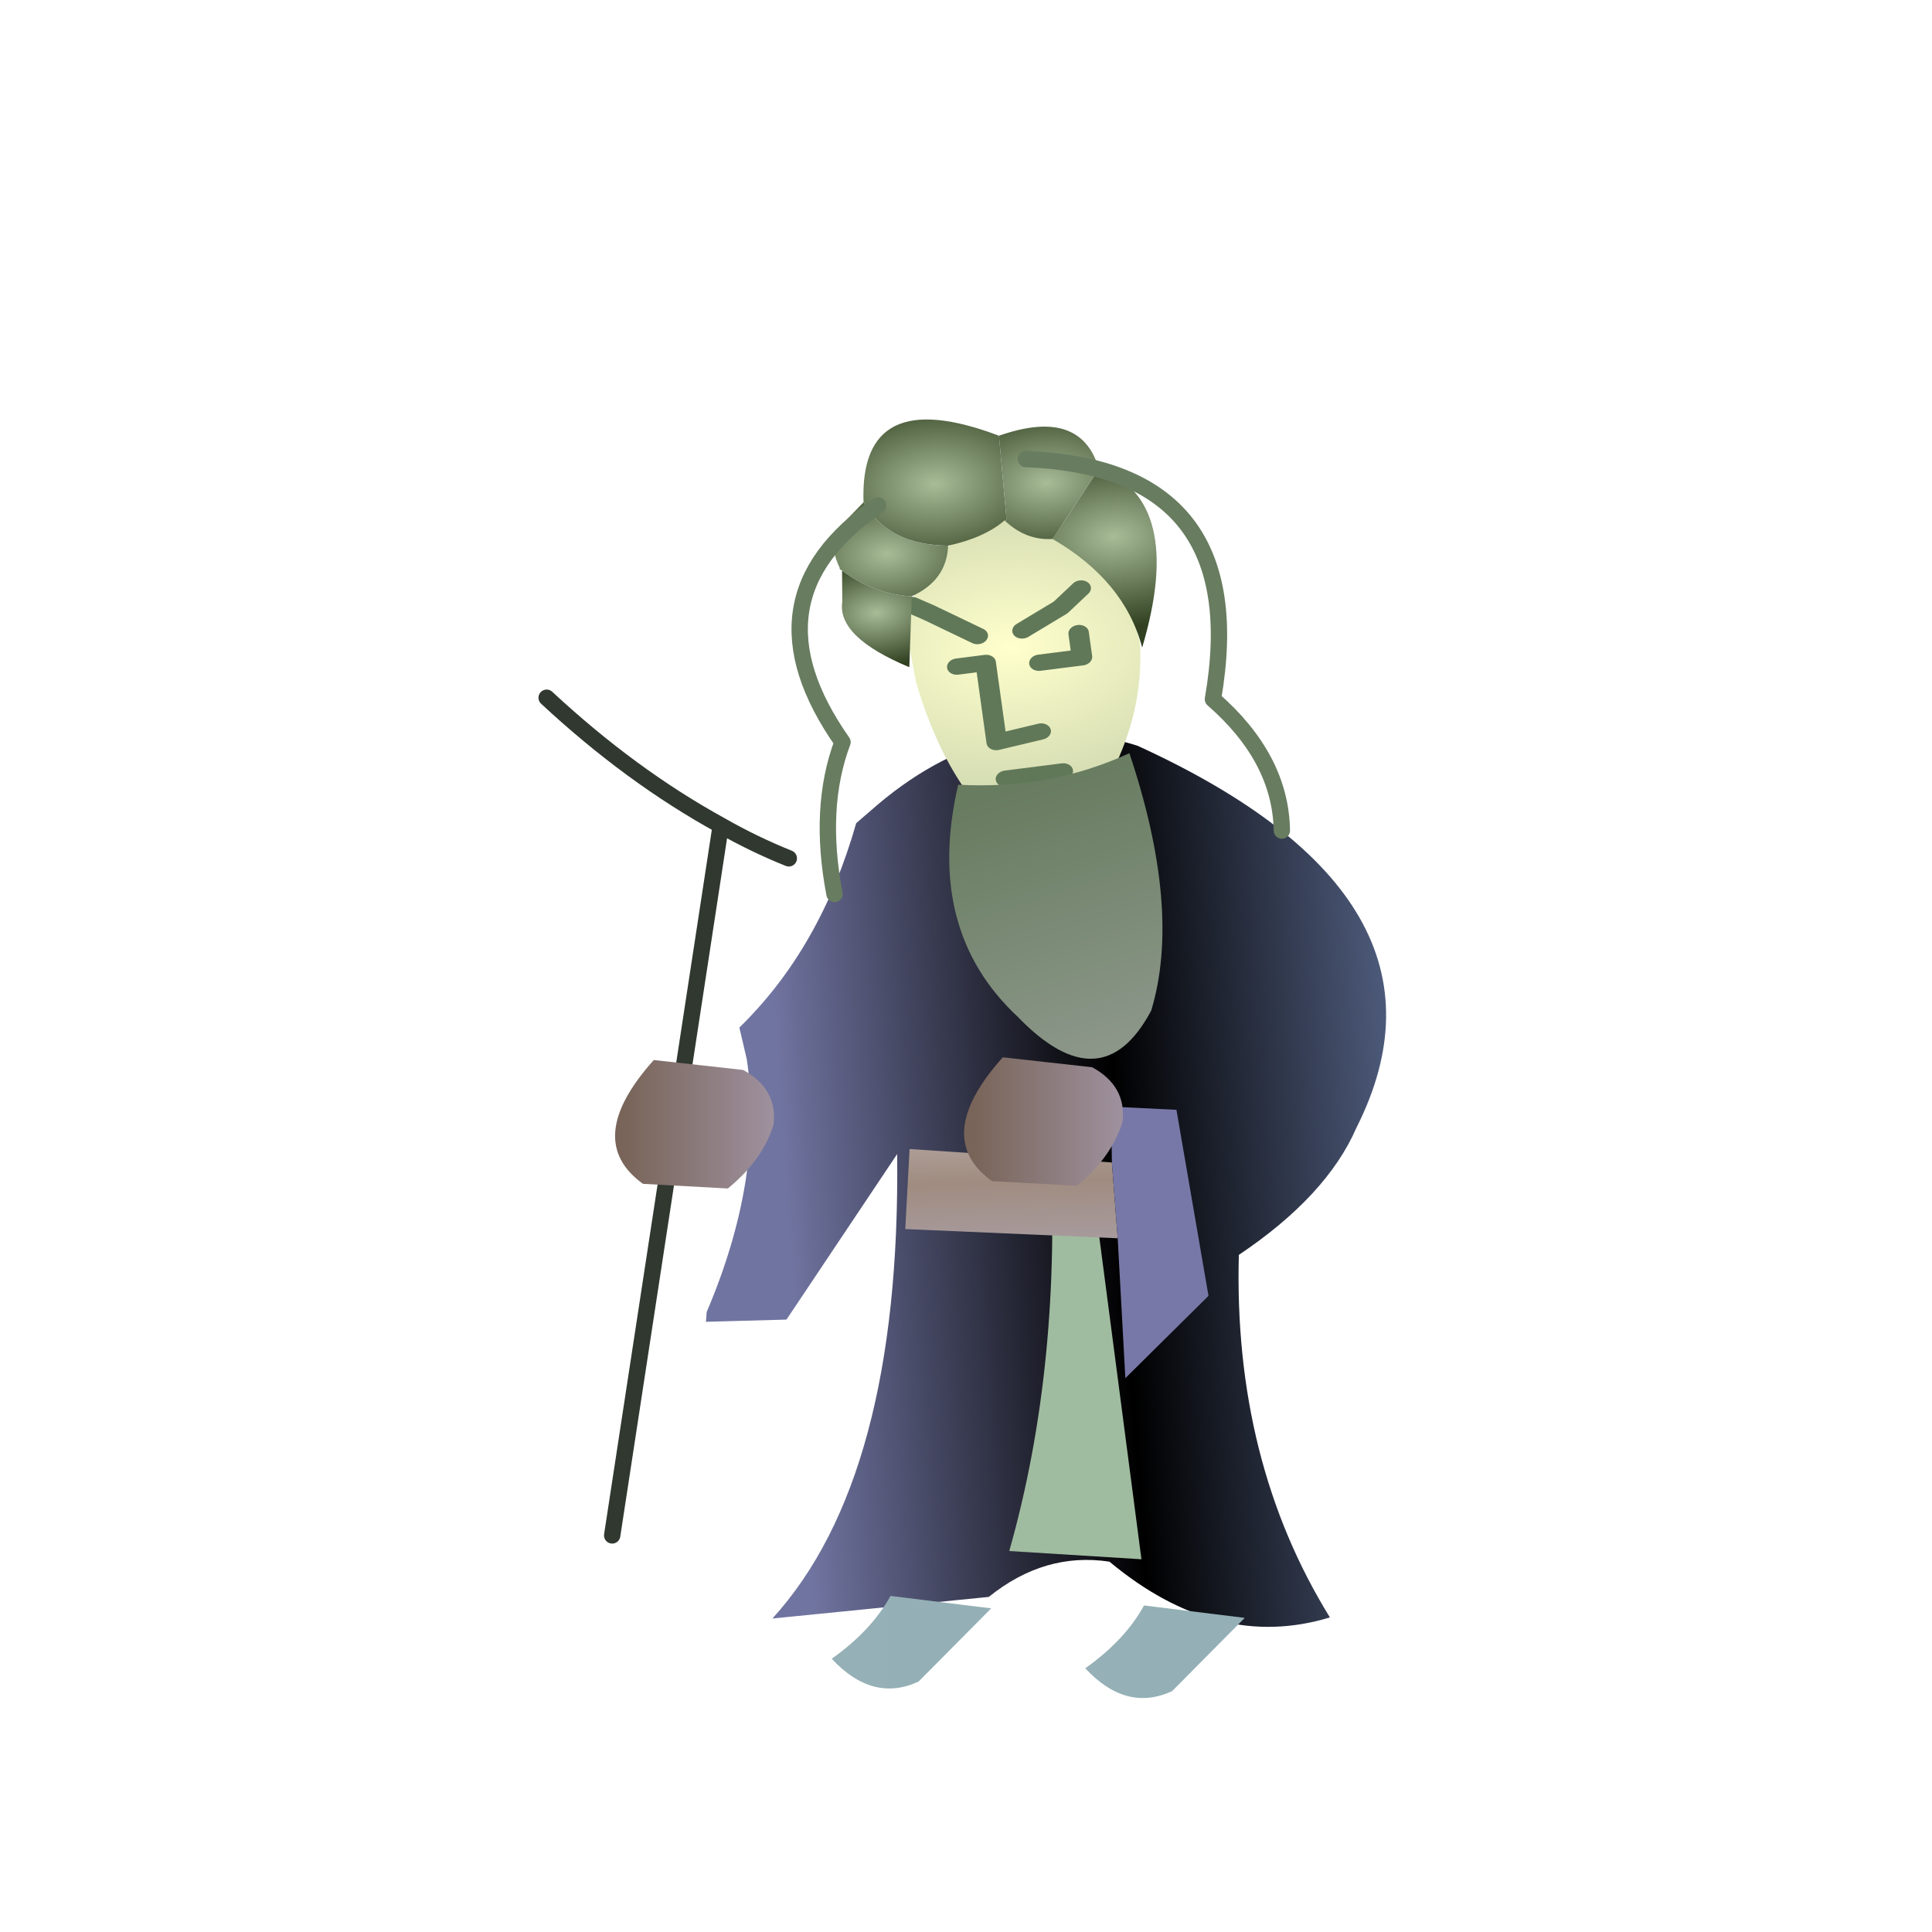 <?xml version="1.0" encoding="utf-8"?>
<!-- Generator: Adobe Illustrator 16.0.3, SVG Export Plug-In . SVG Version: 6.00 Build 0)  -->
<!DOCTYPE svg PUBLIC "-//W3C//DTD SVG 1.1//EN" "http://www.w3.org/Graphics/SVG/1.1/DTD/svg11.dtd">
<svg version="1.1" id="Capa_1" xmlns="http://www.w3.org/2000/svg" xmlns:xlink="http://www.w3.org/1999/xlink" x="0px" y="0px"
	 width="70.865px" height="70.865px" viewBox="62.068 675.067 70.865 70.865" enable-background="new 62.068 675.067 70.865 70.865"
	 xml:space="preserve">
<filter  x="-20%" y="-20%" id="Filter_1" width="140%" height="140%" color-interpolation-filters="sRGB">
	
		<feColorMatrix  result="result1" values="0.5 0 0 0 0.502 0 0.5 0 0 0.122 0 0 0.5 0 0.102 0 0 0 1 0" in="SourceGraphic" type="matrix">
		</feColorMatrix>
</filter>
<g transform="matrix( 1, 0, 0, 1, 427.85,223.75) ">
	<g transform="matrix( 1.196, 0.089, -0.089, 1.196, -1.05,-3.75) ">
		<g transform="matrix( 1, 0, 0, 1, 0,0) ">
			<g>
				<g id="Symbol_97_0_Layer0_0_FILL">
					
						<linearGradient id="SVGID_1_" gradientUnits="userSpaceOnUse" x1="-544.788" y1="-9.378" x2="-527.463" y2="-8.228" gradientTransform="matrix(1.196 -0.089 -0.089 -1.196 402.177 375.223)">
						<stop  offset="0" style="stop-color:#7074A0"/>
						<stop  offset="0.49" style="stop-color:#000000"/>
						<stop  offset="1" style="stop-color:#607098"/>
					</linearGradient>
					<path fill="url(#SVGID_1_)" d="M-246.74,423.726l-0.4,0.4c-0.533,2.6-1.567,4.766-3.1,6.5l0.299,0.95
						c0.533,2.367,0.317,4.966-0.65,7.8l0,0.3l2.451-0.25l3-5.3c0.566,6.566-0.35,11.383-2.751,14.449l6.551-1.15
						c1.067-1,2.266-1.45,3.6-1.349c2.333,1.667,4.617,2.067,6.85,1.2c-2.2-3.033-3.4-6.65-3.6-10.85c1.7-1.333,2.8-2.717,3.3-4.15
						c2-4.833-0.517-8.55-7.549-11.15C-241.707,420.426-244.373,421.293-246.74,423.726z"/>
				</g>
			</g>
		</g>
	</g>
	<g transform="matrix( 1.196, 0.089, -0.089, 1.196, 3.95,7.75) ">
		<g transform="matrix( 1, 0, 0, 1, 0,0) ">
			<g filter="url(#Filter_1)">
				<g id="Symbol_95_0_Layer0_0_FILL_1_">
					<path fill="#A0BCA0" d="M-244.24,424.126l-1.149-0.099c0.6,4.566,0.5,8.8-0.3,12.699l4.05-0.049L-244.24,424.126z"/>
				</g>
			</g>
		</g>
	</g>
	<g transform="matrix( 1.49, -0.189, 0.165, 1.184, 0.7,-18.95) ">
		<g transform="matrix( 1, 0, 0, 1, 0,0) ">
			<g>
				<g id="Symbol_93_0_Layer0_0_FILL">
					
						<radialGradient id="SVGID_2_" cx="-445.046" cy="-43.554" r="7.451" gradientTransform="matrix(1.49 0.189 0.165 -1.184 407.643 407.859)" gradientUnits="userSpaceOnUse">
						<stop  offset="0" style="stop-color:#FFFFCC"/>
						<stop  offset="1" style="stop-color:#A8B898"/>
					</radialGradient>
					<path fill="url(#SVGID_2_)" d="M-262.1,371.343l-0.3,0l-1.15,0.401l-0.9,0.9l-0.2,0.3l-0.25,0.7l0.4,0.3l1.1,0.9l-1.1-0.9
						l-0.4-0.3l-0.2,1.05l0.05,1.3c0.167,1.433,0.467,2.65,0.9,3.65c0.433,1,1.033,1.434,1.8,1.3c0.567-0.1,1.083-0.5,1.55-1.2
						l0.05-0.05l0.05-0.1l0.049-0.051l0-0.049l0.25-0.4c0.533-1.1,0.833-2.249,0.9-3.449l-0.2-1.951l-0.55-1.15l-0.65-0.7
						C-261.267,371.51-261.667,371.344-262.1,371.343 M-261.3,374.293l0.55-0.499L-261.3,374.293l-1,0.551L-261.3,374.293
						 M-262,375.893l1.049,0l0-0.75l0,0.75L-262,375.893 M-263.3,375.694v2.45l1.1-0.15l-1.1,0.15V375.694l-0.7,0L-263.3,375.694
						 M-263.2,379.293l1.4,0L-263.2,379.293z"/>
				</g>
			</g>
			<g>
				
					<path id="Symbol_93_0_Layer0_0_1_STROKES" fill="none" stroke="#607858" stroke-width="0.5" stroke-linecap="round" stroke-linejoin="round" d="
					M-262.3,374.844l1-0.551l0.55-0.499 M-262,375.893l1.049,0l0-0.75 M-263.4,374.843l-1.1-0.9l-0.4-0.3 M-264,375.693l0.7,0v2.45
					l1.1-0.15 M-263.2,379.293l1.4,0"/>
			</g>
		</g>
	</g>
	<g transform="matrix( 1.49, -0.189, 0.165, 1.184, 0.2,-22.4) ">
		<g transform="matrix( 1, 0, 0, 1, 0,0) ">
			<g>
				<g id="Symbol_94_0_Layer0_0_FILL">
					
						<radialGradient id="SVGID_3_" cx="-445.032" cy="-40.638" r="1.387" gradientTransform="matrix(1.49 0.189 0.165 -1.184 404.043 412.66)" gradientUnits="userSpaceOnUse">
						<stop  offset="0" style="stop-color:#A8BC98"/>
						<stop  offset="1" style="stop-color:#304020"/>
					</radialGradient>
					<path fill="url(#SVGID_3_)" d="M-264.85,376.293c-0.6-0.134-1.134-0.483-1.6-1.05l-0.1,0.95c-0.166,0.7,0.3,1.45,1.401,2.25
						L-264.85,376.293z"/>
					
						<radialGradient id="SVGID_4_" cx="-445.032" cy="-40.638" r="1.988" gradientTransform="matrix(1.49 0.189 0.165 -1.184 404.493 410.909)" gradientUnits="userSpaceOnUse">
						<stop  offset="0" style="stop-color:#A8BC98"/>
						<stop  offset="1" style="stop-color:#304020"/>
					</radialGradient>
					<path fill="url(#SVGID_4_)" d="M-265.7,373.244l-0.5,0.499c-0.366,0.267-0.466,0.734-0.3,1.4l0,0.05l0.05,0.05
						c0.466,0.567,1,0.916,1.6,1.05l0-0.05l0,0.05c0.6-0.233,0.95-0.7,1.05-1.4C-264.767,374.727-265.4,374.176-265.7,373.244z"/>
					
						<radialGradient id="SVGID_5_" cx="-445.033" cy="-40.638" r="2.35" gradientTransform="matrix(1.49 0.189 0.165 -1.184 405.893 408.96)" gradientUnits="userSpaceOnUse">
						<stop  offset="0" style="stop-color:#A8BC98"/>
						<stop  offset="1" style="stop-color:#304020"/>
					</radialGradient>
					<path fill="url(#SVGID_5_)" d="M-262.35,374.343l0.05,0l0.1-2.6l-0.05,0l0.05,0c-2.134-1.433-3.3-0.933-3.5,1.5
						c0.3,0.933,0.933,1.483,1.9,1.649C-263.2,374.826-262.717,374.644-262.35,374.343z"/>
					
						<radialGradient id="SVGID_6_" cx="-445.032" cy="-40.638" r="2.35" gradientTransform="matrix(1.49 0.189 0.165 -1.184 410.043 411.259)" gradientUnits="userSpaceOnUse">
						<stop  offset="0" style="stop-color:#A8BC98"/>
						<stop  offset="1" style="stop-color:#304020"/>
					</radialGradient>
					<path fill="url(#SVGID_6_)" d="M-259.9,373.094l0,0.05l-1.35,1.95c1.066,1.033,1.667,2.25,1.8,3.65
						C-258.417,375.876-258.567,373.993-259.9,373.094z"/>
					
						<radialGradient id="SVGID_7_" cx="-445.032" cy="-40.638" r="2.099" gradientTransform="matrix(1.49 0.189 0.165 -1.184 408.593 409.359)" gradientUnits="userSpaceOnUse">
						<stop  offset="0" style="stop-color:#A8BC98"/>
						<stop  offset="1" style="stop-color:#304020"/>
					</radialGradient>
					<path fill="url(#SVGID_7_)" d="M-259.9,373.143l-0.05-0.05L-259.9,373.143l0-0.05c-0.166-1.267-0.933-1.717-2.3-1.35l-0.1,2.6
						l-0.05,0c0.3,0.467,0.667,0.716,1.1,0.75L-259.9,373.143z"/>
				</g>
			</g>
		</g>
	</g>
	<g transform="matrix( 1.196, 0.089, -0.089, 1.196, 2.65,-8.65) ">
		<g transform="matrix( 1, 0, 0, 1, 0,0) ">
			<g>
				<g id="Symbol_98_0_Layer0_0_FILL">
					
						<linearGradient id="SVGID_8_" gradientUnits="userSpaceOnUse" x1="-543.654" y1="1.507" x2="-540.628" y2="-7.519" gradientTransform="matrix(1.196 -0.089 -0.089 -1.196 405.877 380.122)">
						<stop  offset="0" style="stop-color:#687C60"/>
						<stop  offset="1" style="stop-color:#98A098"/>
					</linearGradient>
					<path fill="url(#SVGID_8_)" d="M-240.49,433.476c0.467-2.1,0.05-4.7-1.25-7.8c-1.566,0.867-3.284,1.317-5.15,1.35
						c-0.467,3,0.316,5.317,2.35,6.95C-242.706,435.61-241.356,435.443-240.49,433.476z"/>
				</g>
			</g>
		</g>
	</g>
	<g transform="matrix( 1.196, 0.089, -0.089, 1.196, 2.25,-16.6) ">
		<g transform="matrix( 1, 0, 0, 1, 0,0) ">
			<g>
				
					<path id="Symbol_99_0_Layer0_0_1_STROKES" fill="none" stroke="#687C60" stroke-width="0.5" stroke-linecap="round" stroke-linejoin="round" d="
					M-249.59,437.226c-0.467-1.733-0.501-3.283-0.101-4.65c-2.266-2.766-2.083-5.199,0.551-7.299 M-236.09,434.276
					c-0.133-1.467-0.933-2.751-2.4-3.85c0.466-4.767-1.617-7.067-6.25-6.9"/>
			</g>
		</g>
	</g>
	<g transform="matrix( 1.196, 0.089, -0.089, 1.196, -12.5,-0.6) ">
		<g transform="matrix( 1, 0, 0, 1, 0,0) ">
			<g>
				
					<path id="Symbol_100_0_Layer0_0_1_STROKES" fill="none" stroke="#303830" stroke-width="0.5" stroke-linecap="round" stroke-linejoin="round" d="
					M-247.54,417.676c1.833,1.466,3.7,2.633,5.6,3.499c0.7,0.334,1.417,0.617,2.15,0.85 M-243.64,443.076l1.7-21.9"/>
			</g>
		</g>
	</g>
	<g transform="matrix( 1.196, 0.089, -0.089, 1.196, -10.6,-0.45) ">
		<g transform="matrix( 1, 0, 0, 1, 0,0) ">
			<g>
				<g id="Symbol_101_0_Layer0_0_FILL">
					
						<linearGradient id="SVGID_9_" gradientUnits="userSpaceOnUse" x1="-534.515" y1="-8.966" x2="-529.715" y2="-8.966" gradientTransform="matrix(1.196 -0.089 -0.089 -1.196 392.627 371.921)">
						<stop  offset="0" style="stop-color:#786458"/>
						<stop  offset="1" style="stop-color:#A89CB0"/>
					</linearGradient>
					<path fill="url(#SVGID_9_)" d="M-241.24,430.176c0.033-0.733-0.317-1.266-1.05-1.6l-2.75-0.1c-1.333,1.734-1.35,3-0.049,3.8
						l2.599-0.05C-241.823,431.593-241.407,430.91-241.24,430.176z"/>
				</g>
			</g>
		</g>
	</g>
	<g transform="matrix( 1.196, 0.089, -0.089, 1.196, -2.65,18.55) ">
		<g transform="matrix( 1, 0, 0, 1, 0,0) ">
			<g>
				<g id="Symbol_102_0_Layer0_0_FILL">
					
						<linearGradient id="SVGID_10_" gradientUnits="userSpaceOnUse" x1="-1396.158" y1="39.452" x2="242.242" y2="39.452" gradientTransform="matrix(1.196 -0.089 -0.089 -1.196 400.577 352.921)">
						<stop  offset="0" style="stop-color:#7074A0"/>
						<stop  offset="0.49" style="stop-color:#98B4B8"/>
						<stop  offset="1" style="stop-color:#607098"/>
					</linearGradient>
					<path fill="url(#SVGID_10_)" d="M-244.39,428.976c-0.334,0.733-0.884,1.417-1.65,2.05c0.9,0.833,1.8,0.999,2.7,0.5l2.05-2.399
						L-244.39,428.976z"/>
				</g>
			</g>
		</g>
	</g>
	<g transform="matrix( 1.196, 0.089, -0.089, 1.196, 6.65,18.9) ">
		<g transform="matrix( 1, 0, 0, 1, 0,0) ">
			<g>
				<g id="Symbol_102_0_Layer0_0_FILL_1_">
					
						<linearGradient id="SVGID_11_" gradientUnits="userSpaceOnUse" x1="-1403.91" y1="39.739" x2="234.49" y2="39.739" gradientTransform="matrix(1.196 -0.089 -0.089 -1.196 409.877 352.573)">
						<stop  offset="0" style="stop-color:#7074A0"/>
						<stop  offset="0.49" style="stop-color:#98B4B8"/>
						<stop  offset="1" style="stop-color:#607098"/>
					</linearGradient>
					<path fill="url(#SVGID_11_)" d="M-244.39,428.976c-0.333,0.733-0.884,1.416-1.65,2.05c0.9,0.833,1.8,1,2.7,0.5l2.05-2.4
						L-244.39,428.976z"/>
				</g>
			</g>
		</g>
	</g>
	<g transform="matrix( 1.196, 0.089, -0.089, 1.196, 2.75,3.65) ">
		<g transform="matrix( 1, 0, 0, 1, 0,0) ">
			<g>
				<g id="Symbol_103_0_Layer0_0_FILL">
					
						<linearGradient id="SVGID_12_" gradientUnits="userSpaceOnUse" x1="-545.098" y1="-12.061" x2="-545.198" y2="-8.662" gradientTransform="matrix(1.196 -0.089 -0.089 -1.196 405.977 367.823)">
						<stop  offset="0" style="stop-color:#A89CA0"/>
						<stop  offset="0.49" style="stop-color:#A08C80"/>
						<stop  offset="1" style="stop-color:#B8ACA8"/>
					</linearGradient>
					<path fill="url(#SVGID_12_)" d="M-241.84,430.276l-0.35-2.299l-6.2,0.05l0.05,2.45L-241.84,430.276z"/>
					<path fill="#7878A8" d="M-242.19,427.976l0.35,2.299l0.551,4.25l2.349-2.699l-1.4-5.601l-1.999,0.05L-242.19,427.976z"/>
				</g>
			</g>
		</g>
	</g>
	<g transform="matrix( 1.196, 0.089, -0.089, 1.196, 2.2,-0.55) ">
		<g transform="matrix( 1, 0, 0, 1, 0,0) ">
			<g>
				<g id="Symbol_101_0_Layer0_0_FILL_1_">
					
						<linearGradient id="SVGID_13_" gradientUnits="userSpaceOnUse" x1="-545.149" y1="-8.089" x2="-540.349" y2="-8.089" gradientTransform="matrix(1.196 -0.089 -0.089 -1.196 405.427 372.022)">
						<stop  offset="0" style="stop-color:#786458"/>
						<stop  offset="1" style="stop-color:#A89CB0"/>
					</linearGradient>
					<path fill="url(#SVGID_13_)" d="M-241.24,430.176c0.033-0.733-0.317-1.267-1.05-1.6l-2.749-0.1c-1.333,1.733-1.351,3-0.05,3.8
						l2.6-0.05C-241.823,431.592-241.407,430.909-241.24,430.176z"/>
				</g>
			</g>
		</g>
	</g>
</g>
</svg>
